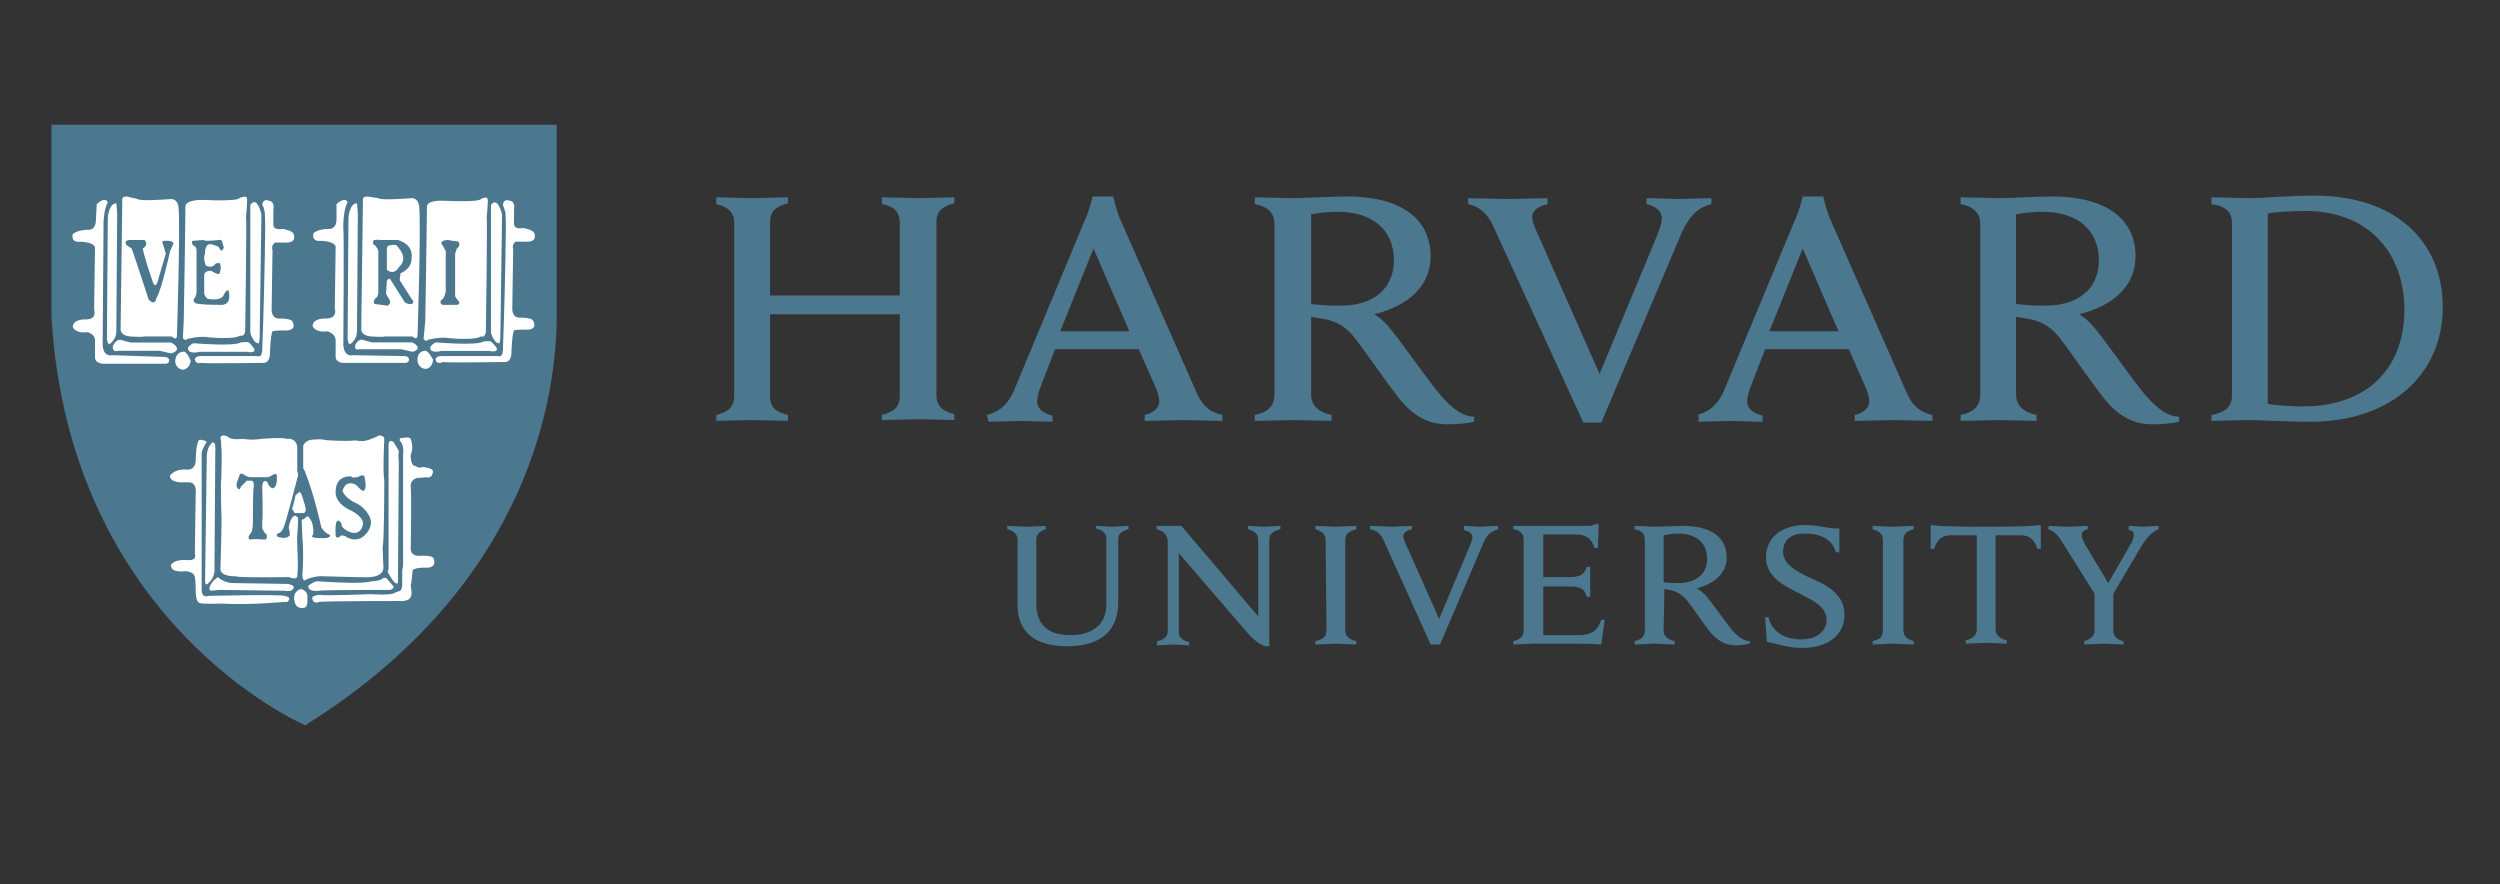 <?xml version="1.0" encoding="UTF-8"?>
<svg xmlns="http://www.w3.org/2000/svg" width="147" height="52" viewBox="0 0 147 52" fill="none">
  <rect x="0" y="0" width="147" height="52" fill="#333333" stroke="none"/>
  <mask id="mask0_2001_1970" style="mask-type:alpha" maskUnits="userSpaceOnUse" x="0" y="0" width="147" height="52">
    <rect x="0.6" width="145.45" height="52" fill="#D9D9D9"></rect>
  </mask>
  <g mask="url(#mask0_2001_1970)">
</g>
  <path d="M59.831 31.725C59.831 31.424 59.63 31.223 59.229 31.123V30.922C59.429 30.922 60.182 30.972 60.383 30.972C60.533 30.972 61.286 30.922 61.487 30.922V31.123C61.136 31.223 60.935 31.424 60.935 31.725V35.489C60.935 36.693 61.587 37.345 62.942 37.345C64.146 37.345 65.05 36.793 65.05 35.539V31.675C65.05 31.374 64.849 31.173 64.448 31.073V30.922C64.598 30.922 65.2 30.972 65.401 30.972C65.602 30.972 66.204 30.922 66.354 30.922V31.123C65.903 31.223 65.752 31.424 65.752 31.725V35.388C65.752 37.044 64.799 37.998 62.741 37.998C60.834 37.998 59.831 37.145 59.831 35.589L59.831 31.725ZM68.06 37.696C68.512 37.596 68.663 37.395 68.663 37.094V31.875C68.663 31.424 68.412 31.223 68.01 31.123V30.922H69.466L73.982 36.241V31.725C73.982 31.424 73.781 31.223 73.38 31.122V30.922C73.53 30.922 74.132 30.972 74.333 30.972C74.534 30.972 75.136 30.922 75.287 30.922V31.122C74.835 31.223 74.634 31.424 74.634 31.725V37.997H74.383C74.233 37.947 73.882 37.796 73.38 37.245L69.315 32.527V37.144C69.315 37.445 69.466 37.646 69.917 37.746V37.947C69.767 37.947 69.164 37.897 68.964 37.897C68.763 37.897 68.161 37.947 68.01 37.947L68.06 37.696ZM103.789 36.291H103.99C104.09 36.693 104.291 37.044 104.642 37.245C104.943 37.495 105.495 37.596 105.897 37.596C106.8 37.596 107.402 37.144 107.402 36.442C107.402 35.689 106.649 35.338 105.796 34.886C105.144 34.535 103.839 34.033 103.839 32.779C103.839 31.624 104.742 30.872 106.147 30.872C107.101 30.872 107.502 31.123 108.155 31.072V32.477H107.954C107.703 31.624 106.95 31.373 106.097 31.373C105.144 31.373 104.843 31.925 104.843 32.427C104.843 33.18 105.595 33.581 106.448 33.983C107.402 34.384 108.456 34.936 108.456 36.141C108.456 37.295 107.552 38.098 105.947 38.098C104.993 38.098 104.391 37.797 103.889 37.746L103.789 36.291ZM123.209 34.986L121.352 32.026C121.051 31.524 120.8 31.223 120.449 31.122V30.922C120.7 30.922 121.402 30.972 121.553 30.972C121.754 30.972 122.456 30.922 122.757 30.922V31.122C122.506 31.173 122.406 31.273 122.406 31.474C122.406 31.624 122.506 31.825 122.607 32.026C122.707 32.176 123.962 34.284 123.962 34.284L125.266 32.026C125.417 31.775 125.467 31.574 125.467 31.424C125.467 31.273 125.367 31.173 125.166 31.173V30.922C125.367 30.922 125.868 30.972 126.019 30.972C126.169 30.972 126.721 30.922 126.922 30.922V31.122C126.42 31.323 126.119 31.775 125.818 32.277L124.162 35.087M124.263 34.736V37.094C124.263 37.345 124.463 37.646 124.865 37.696V37.897C124.664 37.897 123.911 37.847 123.711 37.847C123.51 37.847 122.807 37.897 122.556 37.897V37.696C122.958 37.596 123.159 37.345 123.159 37.094V34.836M88.987 30.922H93.302C93.453 30.922 93.653 30.922 93.804 30.821H94.005L93.954 32.227H93.754C93.603 31.775 93.403 31.424 92.6 31.424H90.743V33.933H92.198C92.399 33.933 92.65 33.933 92.75 33.883C93.051 33.832 93.202 33.632 93.302 33.331H93.503V35.087H93.302C93.202 34.786 93.101 34.585 92.75 34.535C92.65 34.485 92.399 34.485 92.198 34.485H90.743V37.345H92.8C93.704 37.345 93.954 36.994 94.155 36.442H94.356L94.155 37.897C93.503 37.847 93.102 37.847 92.349 37.847H90.191C89.99 37.847 89.238 37.897 88.987 37.897V37.696C89.388 37.596 89.589 37.445 89.589 37.044V31.725C89.589 31.374 89.388 31.173 88.987 31.123L88.987 30.922ZM77.947 31.775C77.947 31.424 77.746 31.223 77.345 31.122V30.922C77.596 30.922 78.298 30.972 78.549 30.972C78.75 30.972 79.502 30.922 79.753 30.922V31.122C79.352 31.223 79.101 31.373 79.101 31.775V37.044C79.101 37.395 79.302 37.596 79.753 37.696V37.897C79.502 37.897 78.8 37.847 78.549 37.847C78.348 37.847 77.596 37.897 77.345 37.897V37.696C77.796 37.596 77.997 37.445 77.997 37.044L77.947 31.775ZM110.715 31.775C110.715 31.424 110.515 31.223 110.113 31.122V30.922C110.364 30.922 111.117 30.972 111.317 30.972C111.518 30.972 112.271 30.922 112.522 30.922V31.122C112.12 31.223 111.92 31.373 111.92 31.775V37.044C111.92 37.395 112.12 37.596 112.522 37.696V37.897C112.271 37.897 111.568 37.847 111.317 37.847C111.117 37.847 110.364 37.897 110.113 37.897V37.696C110.565 37.596 110.715 37.445 110.715 37.044V31.775ZM116.737 30.972C114.378 30.972 113.977 30.922 113.525 30.872V32.277H113.726C113.927 31.624 114.278 31.474 114.73 31.474H116.235V36.993C116.235 37.345 116.034 37.545 115.583 37.646V37.847C115.834 37.847 116.586 37.796 116.787 37.796C116.988 37.796 117.74 37.847 117.991 37.847V37.646C117.59 37.545 117.339 37.345 117.339 36.993V31.474H118.794C119.246 31.474 119.597 31.624 119.798 32.277H119.998V30.872C119.446 30.922 119.095 30.972 116.737 30.972ZM97.819 37.044C97.819 37.395 98.019 37.596 98.471 37.696V37.897C98.22 37.897 97.468 37.847 97.267 37.847C97.066 37.847 96.364 37.897 96.113 37.897V37.696C96.514 37.596 96.715 37.445 96.715 37.044V31.725C96.715 31.373 96.514 31.173 96.113 31.122V30.922C96.364 30.922 97.066 30.972 97.267 30.972C97.618 30.972 98.572 30.922 98.973 30.922C100.629 30.922 101.532 31.624 101.532 32.779C101.532 33.682 100.83 34.334 99.776 34.585C99.776 34.585 100.027 34.736 100.278 34.986C100.579 35.338 101.382 36.442 101.683 36.843C101.984 37.245 102.435 37.696 102.887 37.696V37.847C102.686 37.897 102.335 37.947 102.084 37.947C101.532 37.947 101.081 37.746 100.629 37.245C100.228 36.793 99.625 35.84 99.224 35.338C98.973 35.037 98.672 34.786 98.17 34.685C98.07 34.685 97.969 34.635 97.869 34.635L97.819 37.044ZM97.819 34.233C98.019 34.284 98.371 34.284 98.672 34.284C99.977 34.284 100.378 33.531 100.378 32.879C100.378 31.925 99.776 31.373 98.622 31.373C98.371 31.373 98.07 31.423 97.819 31.474V34.233ZM81.36 31.775C81.209 31.423 80.958 31.172 80.557 31.122V30.922C80.808 30.922 81.661 30.972 81.861 30.972C82.012 30.972 82.765 30.922 83.016 30.922V31.122C82.815 31.172 82.514 31.273 82.514 31.524C82.514 31.674 82.614 31.925 82.815 32.327L84.621 36.391L86.328 32.327C86.478 31.975 86.578 31.724 86.578 31.574C86.578 31.373 86.378 31.223 86.077 31.172V30.922C86.277 30.922 86.829 30.972 87.03 30.972C87.181 30.972 87.833 30.922 88.084 30.922V31.122C87.682 31.223 87.381 31.474 87.181 32.026L84.671 37.897H84.12L81.36 31.775ZM87.783 13.258C87.482 12.606 87.03 12.154 86.327 12.004V11.652C86.779 11.652 88.335 11.702 88.686 11.702C88.987 11.702 90.492 11.652 90.994 11.652V12.004C90.593 12.104 90.091 12.305 90.091 12.756C90.091 13.057 90.292 13.509 90.643 14.262L94.055 21.989L97.267 14.262C97.518 13.659 97.719 13.158 97.719 12.806C97.719 12.405 97.317 12.104 96.815 12.004V11.652C97.267 11.652 98.271 11.702 98.622 11.702C98.923 11.702 100.127 11.652 100.629 11.652V12.004C99.826 12.204 99.324 12.706 98.873 13.71L94.156 24.85H93.102L87.783 13.258ZM42.117 24.398C42.719 24.248 43.171 23.997 43.171 23.294V13.107C43.171 12.455 42.77 12.154 42.117 12.004V11.602C42.418 11.602 43.823 11.652 44.175 11.652C44.576 11.652 46.031 11.602 46.332 11.602V11.953C45.73 12.104 45.279 12.355 45.279 13.057V17.373H52.906V13.107C52.906 12.405 52.505 12.104 51.852 12.004V11.602C52.153 11.602 53.608 11.652 54.01 11.652C54.361 11.652 55.766 11.602 56.117 11.602V11.953C55.515 12.104 55.064 12.355 55.064 13.057V23.244C55.064 23.896 55.465 24.197 56.117 24.348V24.699C55.816 24.699 54.361 24.649 54.01 24.649C53.608 24.649 52.203 24.699 51.852 24.699V24.398C52.454 24.248 52.906 23.997 52.906 23.294V18.477H45.279V23.294C45.279 23.997 45.68 24.248 46.332 24.398V24.749C46.031 24.749 44.526 24.699 44.175 24.699C43.823 24.699 42.468 24.749 42.117 24.749V24.398ZM130.035 24.398C130.838 24.248 131.239 23.947 131.239 23.244V13.107C131.239 12.405 130.787 12.104 130.035 12.004V11.602C130.486 11.602 131.891 11.652 132.293 11.652C132.945 11.652 134.702 11.502 136.107 11.502C140.774 11.502 143.634 14.111 143.634 18.075C143.634 21.939 140.673 24.799 135.856 24.799C134.451 24.799 132.845 24.699 132.193 24.699C131.791 24.699 130.486 24.749 130.035 24.749V24.398ZM133.347 23.746C133.849 23.846 134.702 23.896 135.404 23.896C139.318 23.896 141.376 21.538 141.376 18.226C141.376 14.814 139.218 12.405 135.555 12.405C134.802 12.405 133.849 12.455 133.347 12.556V23.746ZM77.095 23.194C77.095 23.846 77.546 24.248 78.299 24.398V24.749C77.847 24.749 76.442 24.699 75.991 24.699C75.639 24.699 74.234 24.749 73.783 24.749V24.398C74.535 24.248 74.937 23.896 74.937 23.194V13.158C74.937 12.556 74.586 12.154 73.783 12.004V11.602C74.234 11.602 75.589 11.652 75.991 11.652C76.643 11.652 78.45 11.552 79.202 11.552C82.364 11.552 84.12 12.857 84.12 15.065C84.12 16.821 82.815 17.975 80.808 18.477C80.808 18.477 81.26 18.728 81.711 19.28C82.263 19.932 83.819 22.14 84.421 22.893C85.023 23.646 85.826 24.499 86.679 24.499V24.8C86.278 24.9 85.626 24.95 85.124 24.95C84.07 24.95 83.217 24.549 82.364 23.545C81.661 22.692 80.407 20.835 79.704 19.932C79.252 19.33 78.701 18.878 77.697 18.728C77.496 18.678 77.295 18.678 77.095 18.628L77.095 23.194ZM77.095 17.875C77.496 17.925 78.148 17.975 78.751 17.975C81.21 17.975 81.962 16.57 81.962 15.316C81.962 13.559 80.758 12.455 78.65 12.455C78.199 12.455 77.546 12.505 77.095 12.606V17.875ZM118.544 23.194C118.544 23.846 118.996 24.248 119.749 24.398V24.749C119.297 24.749 117.892 24.699 117.491 24.699C117.139 24.699 115.734 24.749 115.283 24.749V24.398C116.035 24.248 116.437 23.896 116.437 23.194V13.158C116.437 12.556 116.085 12.154 115.283 12.004V11.602C115.734 11.602 117.089 11.652 117.491 11.652C118.143 11.652 119.949 11.552 120.652 11.552C123.813 11.552 125.57 12.857 125.57 15.065C125.57 16.821 124.265 17.975 122.258 18.477C122.258 18.477 122.709 18.728 123.161 19.28C123.713 19.932 125.269 22.14 125.871 22.893C126.473 23.646 127.276 24.499 128.129 24.499V24.8C127.728 24.9 127.075 24.95 126.573 24.95C125.52 24.95 124.667 24.549 123.813 23.545C123.111 22.692 121.856 20.835 121.154 19.932C120.702 19.33 120.15 18.878 119.147 18.728C118.946 18.678 118.745 18.678 118.544 18.628L118.544 23.194ZM118.544 17.875C118.946 17.925 119.598 17.975 120.2 17.975C122.659 17.975 123.412 16.57 123.412 15.316C123.412 13.559 122.208 12.455 120.1 12.455C119.648 12.455 118.996 12.505 118.544 12.606V17.875ZM58.026 24.398C58.879 24.198 59.33 23.645 59.631 22.943L63.847 12.806C64.047 12.405 64.248 11.552 64.248 11.552H65.452C65.452 11.552 65.653 12.405 65.854 12.857L70.32 22.993C70.621 23.696 70.972 24.198 71.876 24.398V24.75C71.374 24.75 69.919 24.699 69.567 24.699C69.216 24.699 67.811 24.75 67.309 24.75V24.398C67.962 24.248 68.162 23.896 68.162 23.595C68.162 23.344 68.062 22.993 67.911 22.692L66.958 20.534H62.04L61.187 22.742C61.087 22.993 60.986 23.344 60.986 23.595C60.986 23.947 61.187 24.248 61.889 24.448V24.8C61.438 24.8 60.284 24.75 60.033 24.75L58.126 24.8L58.026 24.398ZM66.406 19.48L64.298 14.613L62.341 19.48H66.406ZM99.775 24.398C100.628 24.198 101.08 23.645 101.381 22.943L105.596 12.806C105.797 12.405 105.998 11.552 105.998 11.552H107.202C107.202 11.552 107.403 12.405 107.604 12.857L112.07 22.993C112.371 23.696 112.722 24.198 113.625 24.398V24.75C113.124 24.75 111.668 24.699 111.317 24.699C110.966 24.699 109.561 24.75 109.059 24.75V24.398C109.711 24.248 109.912 23.896 109.912 23.595C109.912 23.344 109.812 22.993 109.661 22.692L108.708 20.534H103.79L102.937 22.742C102.836 22.993 102.736 23.344 102.736 23.595C102.736 23.947 102.937 24.248 103.639 24.448V24.8C103.188 24.8 102.034 24.75 101.783 24.75L99.876 24.8V24.398H99.775ZM108.105 19.48L105.998 14.613L104.041 19.48H108.105Z" fill="#4B778F"></path>
  <path d="M3.227 7.538H32.582V18.628C32.582 23.696 30.675 34.485 18.029 42.514C18.029 42.514 4.28 36.794 3.226 18.628L3.227 7.538Z" fill="#4B778F"></path>
  <path d="M12.88 25.034C12.806 25.031 12.742 25.068 12.69 25.113C12.59 25.2 12.53 25.32 12.527 25.326C12.415 25.483 12.179 25.522 11.965 25.516C11.751 25.51 11.567 25.461 11.567 25.461L11.555 25.458L11.544 25.462C11.236 25.565 11.099 25.696 11.043 25.808C11.015 25.865 11.008 25.916 11.008 25.952C11.008 25.981 11.011 25.994 11.013 26.002V27.152C11.002 27.215 10.973 27.254 10.932 27.281C10.891 27.309 10.835 27.324 10.78 27.329C10.669 27.341 10.562 27.318 10.562 27.318H10.561C10.175 27.241 9.91 27.331 9.745 27.443C9.583 27.554 9.518 27.682 9.516 27.686C9.351 27.91 9.46 28.223 9.46 28.223V28.225C9.471 28.254 9.483 28.281 9.497 28.306C9.497 28.306 9.499 28.311 9.499 28.311C9.65 28.713 10.202 28.712 10.202 28.712C10.403 28.863 10.754 28.762 10.754 28.762C10.857 28.762 10.917 28.805 10.954 28.859C10.972 28.933 10.963 29.007 10.963 29.007L10.962 29.016L10.964 29.024C10.968 29.037 10.975 29.107 10.978 29.202C10.982 29.298 10.983 29.423 10.984 29.569C10.986 29.86 10.985 30.23 10.982 30.594C10.976 31.322 10.963 32.024 10.963 32.024C10.963 32.27 10.915 32.413 10.915 32.413L10.913 32.419V32.426C10.913 32.438 10.909 32.444 10.896 32.455C10.882 32.466 10.858 32.478 10.826 32.487C10.762 32.504 10.67 32.51 10.578 32.51C10.394 32.51 10.207 32.486 10.207 32.486L10.202 32.485L10.197 32.486C9.674 32.538 9.513 33.007 9.511 33.012V33.013C9.469 33.11 9.473 33.209 9.501 33.298C9.515 33.343 9.536 33.386 9.559 33.425C9.652 33.653 9.901 33.831 9.901 33.831C9.901 33.932 10.855 33.981 10.855 33.981C10.912 33.996 10.952 34.036 10.981 34.085C10.984 34.094 10.987 34.103 10.99 34.112C11.013 34.2 11.013 34.282 11.013 34.282C11.006 34.309 11.003 34.339 11.002 34.382C10.999 34.431 10.998 34.491 11 34.559C11.002 34.694 11.01 34.859 11.019 35.019C11.038 35.34 11.063 35.641 11.063 35.641L11.064 35.642V35.644C11.07 35.676 11.085 35.704 11.104 35.729C11.104 35.729 11.105 35.737 11.105 35.737C11.156 36.039 12.109 35.938 12.109 35.938C12.109 35.938 15.451 35.861 16.354 35.876C16.483 35.878 16.562 35.882 16.575 35.889C16.675 35.889 16.926 35.839 16.926 35.839L17.277 36.089C17.418 36.199 17.564 36.23 17.699 36.222C17.725 36.22 17.752 36.217 17.778 36.212C18.035 36.165 18.231 35.989 18.231 35.989L18.733 35.889C18.833 35.889 22.898 35.839 22.898 35.839C23.249 35.939 23.4 35.788 23.4 35.788L24.052 35.738C24.077 35.738 24.1 35.736 24.122 35.732C24.282 35.703 24.363 35.575 24.406 35.45C24.419 35.426 24.433 35.401 24.442 35.376C24.495 35.23 24.494 35.086 24.494 35.086V34.237C24.502 34.17 24.517 34.117 24.535 34.07C24.626 33.909 24.754 33.881 24.754 33.881L25.356 33.78L25.658 33.63C25.774 33.601 25.835 33.52 25.87 33.423C25.878 33.409 25.888 33.395 25.895 33.38C25.937 33.292 25.949 33.189 25.949 33.091C25.949 32.896 25.897 32.716 25.897 32.716L25.896 32.712L25.895 32.708C25.785 32.488 25.532 32.399 25.313 32.36C25.094 32.321 24.901 32.334 24.901 32.334H24.9C24.659 32.359 24.568 32.289 24.526 32.222C24.484 32.154 24.494 32.081 24.494 32.081V32.078L24.544 28.968C24.564 28.851 24.598 28.759 24.632 28.683C24.671 28.608 24.704 28.562 24.704 28.562C24.855 28.612 25.356 28.461 25.356 28.461C25.644 28.432 25.765 28.256 25.817 28.109C25.821 28.101 25.828 28.092 25.832 28.084C25.898 27.945 25.898 27.817 25.898 27.813C25.925 27.616 25.788 27.454 25.652 27.344C25.515 27.233 25.373 27.169 25.373 27.169L25.365 27.165H24.66C24.641 27.161 24.625 27.151 24.608 27.129C24.591 27.107 24.575 27.073 24.563 27.033C24.539 26.952 24.528 26.843 24.525 26.735C24.519 26.52 24.544 26.309 24.544 26.309L24.544 26.306V25.902C24.544 25.707 24.405 25.57 24.274 25.485C24.143 25.399 24.013 25.361 24.013 25.361L24.007 25.359H23.113C23.092 25.326 23.07 25.293 23.036 25.271C22.992 25.242 22.94 25.221 22.891 25.204C22.793 25.172 22.702 25.159 22.702 25.159C22.538 25.108 22.295 25.108 22.295 25.108H22.282L22.272 25.115C21.959 25.332 21.411 25.422 20.944 25.453C20.476 25.485 20.09 25.46 20.09 25.46L18.516 25.358L18.502 25.371C18.507 25.367 18.497 25.375 18.481 25.38C18.465 25.385 18.441 25.392 18.415 25.398C18.363 25.409 18.296 25.42 18.231 25.429C18.1 25.448 17.975 25.46 17.975 25.46L17.95 25.462L17.941 25.488C17.897 25.617 17.766 25.662 17.766 25.662L17.628 25.709C17.536 25.631 17.393 25.572 17.258 25.531C17.114 25.487 16.995 25.463 16.99 25.462C16.989 25.462 16.988 25.461 16.987 25.46C16.982 25.458 16.977 25.457 16.973 25.456C16.965 25.454 16.957 25.453 16.947 25.452C16.926 25.45 16.9 25.45 16.867 25.449C16.802 25.449 16.714 25.451 16.609 25.454C16.399 25.461 16.124 25.475 15.851 25.491C15.306 25.522 14.767 25.56 14.766 25.56C14.144 25.585 13.724 25.485 13.46 25.381C13.195 25.276 13.091 25.171 13.091 25.171C13.025 25.081 12.952 25.037 12.88 25.034ZM12.877 25.116C12.92 25.118 12.971 25.143 13.029 25.224L13.03 25.226L13.032 25.229C13.032 25.229 13.154 25.349 13.429 25.457C13.705 25.566 14.137 25.668 14.769 25.643H14.772C14.772 25.643 15.311 25.605 15.856 25.573C16.129 25.558 16.403 25.544 16.612 25.537C16.716 25.533 16.805 25.531 16.867 25.532C16.899 25.532 16.923 25.533 16.94 25.535C16.947 25.535 16.951 25.536 16.955 25.537L16.957 25.539L16.968 25.542C16.968 25.542 17.093 25.566 17.235 25.609C17.377 25.653 17.538 25.719 17.601 25.781L17.618 25.799L17.793 25.741C17.793 25.741 17.9 25.678 17.972 25.569C17.916 25.705 17.779 25.752 17.779 25.752L17.629 25.852C17.479 25.702 16.976 25.602 16.976 25.602C16.926 25.551 14.768 25.701 14.768 25.701C13.514 25.752 13.062 25.301 13.062 25.301C12.811 24.949 12.56 25.451 12.56 25.451C12.309 25.802 11.556 25.602 11.556 25.602C11.279 25.694 11.154 25.808 11.097 25.903C11.101 25.886 11.107 25.867 11.117 25.846C11.161 25.759 11.278 25.641 11.565 25.544C11.581 25.548 11.749 25.593 11.964 25.599C12.189 25.605 12.455 25.569 12.594 25.374L12.596 25.372L12.598 25.369C12.598 25.369 12.659 25.248 12.744 25.174C12.787 25.137 12.833 25.115 12.877 25.116ZM22.307 25.192C22.325 25.192 22.552 25.195 22.684 25.239L22.688 25.24L22.691 25.241C22.691 25.241 22.777 25.253 22.867 25.283C22.912 25.298 22.958 25.317 22.993 25.34C22.999 25.343 23.002 25.348 23.007 25.352C22.886 25.277 22.697 25.25 22.697 25.25C22.547 25.199 22.295 25.2 22.295 25.2C21.643 25.651 20.087 25.552 20.087 25.552L18.532 25.451C18.482 25.5 17.997 25.549 17.986 25.55C17.988 25.547 17.991 25.544 17.993 25.541C18 25.54 18.115 25.529 18.244 25.51C18.31 25.501 18.378 25.49 18.434 25.478C18.462 25.472 18.486 25.465 18.507 25.458C18.519 25.454 18.528 25.448 18.538 25.443L20.085 25.542C20.085 25.542 20.477 25.567 20.951 25.536C21.419 25.505 21.966 25.421 22.307 25.192ZM23.093 25.442H23.995C23.998 25.443 24.069 25.47 24.153 25.513C24.068 25.471 24.002 25.451 24.002 25.451H23.098C23.097 25.448 23.094 25.445 23.093 25.442ZM24.169 25.522C24.191 25.534 24.209 25.54 24.231 25.555C24.237 25.558 24.242 25.564 24.249 25.568C24.222 25.551 24.195 25.535 24.169 25.522ZM24.527 27.15C24.533 27.16 24.537 27.17 24.544 27.178C24.569 27.212 24.604 27.238 24.646 27.247L24.65 27.248H25.346C25.352 27.25 25.477 27.308 25.601 27.409C25.688 27.479 25.765 27.567 25.799 27.665C25.709 27.52 25.544 27.41 25.442 27.352C25.391 27.323 25.356 27.308 25.356 27.308H24.654C24.593 27.296 24.553 27.234 24.527 27.15ZM11.03 27.303C10.904 27.542 10.553 27.458 10.553 27.458C9.8 27.307 9.549 27.81 9.549 27.81C9.542 27.819 9.539 27.829 9.533 27.838C9.544 27.801 9.559 27.765 9.584 27.733L9.588 27.727C9.588 27.727 9.645 27.612 9.793 27.511C9.942 27.41 10.179 27.325 10.545 27.398C10.545 27.398 10.663 27.424 10.79 27.411C10.854 27.404 10.922 27.388 10.979 27.35C10.998 27.337 11.015 27.321 11.03 27.303ZM24.462 32.271C24.523 32.363 24.655 32.442 24.908 32.417C24.908 32.417 25.093 32.405 25.3 32.441C25.508 32.478 25.73 32.563 25.821 32.744C25.821 32.745 25.827 32.77 25.829 32.779C25.593 32.431 24.905 32.476 24.905 32.476C24.577 32.509 24.487 32.371 24.462 32.271ZM10.96 32.507C10.959 32.51 10.955 32.526 10.955 32.526C10.955 32.551 10.943 32.572 10.922 32.589C10.902 32.605 10.872 32.617 10.837 32.627C10.626 32.683 10.202 32.627 10.202 32.627C9.839 32.663 9.661 32.908 9.589 33.041C9.589 33.041 9.729 32.617 10.206 32.568C10.214 32.569 10.392 32.592 10.579 32.592C10.675 32.592 10.771 32.587 10.848 32.566C10.886 32.556 10.921 32.542 10.949 32.52C10.953 32.516 10.956 32.511 10.96 32.507ZM14.456 11.105L14.441 11.118C13.658 11.754 12.52 11.461 12.52 11.461L12.515 11.46H12.51C11.405 11.46 11.049 11.51 11.049 11.51L11.033 11.513L11.023 11.524C10.909 11.662 10.769 11.66 10.646 11.624C10.526 11.59 10.435 11.523 10.43 11.52C10.408 11.487 10.372 11.468 10.332 11.454C10.288 11.438 10.237 11.429 10.188 11.423C10.091 11.41 10.001 11.409 10.001 11.409H9.999L9.998 11.41C8.897 11.485 8.21 11.422 7.801 11.341C7.596 11.301 7.461 11.256 7.377 11.222C7.294 11.188 7.265 11.166 7.265 11.166L7.27 11.171C7.254 11.155 7.238 11.149 7.22 11.143C7.201 11.138 7.179 11.133 7.156 11.13C7.109 11.122 7.053 11.118 6.999 11.115C6.891 11.108 6.789 11.108 6.789 11.108H6.764L6.752 11.131C6.709 11.218 6.573 11.401 6.563 11.415C6.557 11.417 6.543 11.421 6.519 11.424C6.491 11.427 6.454 11.429 6.412 11.431C6.329 11.433 6.226 11.431 6.126 11.429C5.926 11.422 5.739 11.41 5.739 11.41L5.737 11.409H5.736C5.527 11.409 5.401 11.477 5.33 11.547C5.26 11.618 5.244 11.693 5.244 11.693L5.243 11.696L5.193 12.656V12.659C5.218 12.957 5.188 13.077 5.167 13.11C5.157 13.126 5.157 13.122 5.157 13.122L5.122 13.1L5.099 13.134C5.086 13.154 5.036 13.18 4.964 13.196C4.893 13.211 4.805 13.219 4.718 13.222C4.546 13.229 4.384 13.216 4.384 13.216L4.38 13.216L4.376 13.216C4.24 13.23 4.138 13.297 4.067 13.386C3.995 13.475 3.953 13.586 3.927 13.693C3.875 13.907 3.888 14.113 3.888 14.113V14.118C3.916 14.254 3.993 14.35 4.09 14.411C4.187 14.473 4.303 14.502 4.414 14.515C4.629 14.54 4.817 14.504 4.828 14.502H4.829C5.096 14.527 5.193 14.61 5.229 14.676C5.265 14.742 5.245 14.8 5.245 14.8L5.243 14.806V14.813C5.243 14.917 5.256 15.742 5.268 16.545C5.281 17.345 5.293 18.114 5.293 18.12C5.281 18.227 5.252 18.295 5.218 18.337C5.185 18.378 5.146 18.396 5.107 18.404C5.028 18.42 4.949 18.389 4.949 18.389L4.941 18.384H4.933C4.372 18.384 4.114 18.58 4.006 18.782C3.899 18.983 3.939 19.182 3.939 19.184C3.967 19.549 4.196 19.716 4.413 19.782C4.63 19.848 4.837 19.821 4.837 19.821L4.832 19.822C5.101 19.822 5.211 19.893 5.258 19.956C5.304 20.018 5.294 20.075 5.294 20.075L5.292 20.088L5.298 20.101C5.296 20.097 5.304 20.126 5.306 20.164C5.308 20.202 5.309 20.253 5.308 20.311C5.305 20.428 5.297 20.575 5.288 20.719C5.269 21.007 5.244 21.283 5.244 21.283V21.288L5.245 21.294C5.297 21.582 5.464 21.7 5.614 21.735C5.753 21.766 5.868 21.733 5.886 21.729H5.888L9.893 21.83C10.465 22.246 10.835 22.258 11.056 22.144C11.268 22.035 11.323 21.84 11.33 21.818L11.4 21.829C11.444 21.836 11.532 21.84 11.66 21.843C11.789 21.847 11.955 21.849 12.147 21.85C12.53 21.853 13.012 21.851 13.489 21.848C13.966 21.845 14.437 21.84 14.795 21.837C15.151 21.832 15.394 21.83 15.418 21.83H15.421C15.586 21.866 15.714 21.858 15.813 21.82C15.914 21.781 15.982 21.712 16.027 21.64C16.115 21.498 16.115 21.34 16.115 21.339V21.337L16.165 20.141C16.185 20.062 16.271 20.005 16.359 19.969C16.445 19.935 16.522 19.924 16.528 19.923C17.085 19.997 17.358 19.8 17.477 19.581C17.597 19.362 17.571 19.128 17.57 19.126V19.125C17.544 18.759 17.328 18.579 17.123 18.5C16.919 18.421 16.724 18.436 16.724 18.436L16.727 18.435C16.46 18.435 16.338 18.342 16.277 18.252C16.215 18.163 16.215 18.077 16.215 18.076V18.075C16.229 17.988 16.237 17.771 16.244 17.478C16.251 17.181 16.256 16.814 16.259 16.457C16.265 15.742 16.266 15.064 16.266 15.064C16.266 15.003 16.301 14.903 16.337 14.824C16.369 14.755 16.394 14.714 16.401 14.701C16.71 14.733 16.946 14.714 17.112 14.655C17.284 14.594 17.391 14.493 17.452 14.388C17.573 14.18 17.519 13.961 17.517 13.956C17.54 13.767 17.512 13.625 17.446 13.525C17.378 13.424 17.278 13.367 17.177 13.337C16.983 13.279 16.789 13.314 16.777 13.317C16.433 13.317 16.315 13.221 16.274 13.138C16.232 13.055 16.263 12.97 16.263 12.97L16.264 12.966L16.265 12.962C16.341 12.481 16.316 12.15 16.271 11.937C16.226 11.725 16.157 11.627 16.157 11.627L16.153 11.621L16.146 11.617C16.095 11.582 16.021 11.569 15.932 11.56C15.842 11.55 15.739 11.547 15.641 11.547C15.444 11.547 15.268 11.56 15.268 11.56L15.255 11.561L15.247 11.568C15.211 11.594 15.172 11.591 15.118 11.565C15.065 11.538 15.004 11.486 14.95 11.428C14.84 11.313 14.754 11.177 14.754 11.177L14.744 11.163L14.456 11.105ZM28.657 11.105L28.642 11.118C27.859 11.754 26.721 11.461 26.721 11.461L26.717 11.46H26.711C25.656 11.46 25.3 11.51 25.3 11.51L25.285 11.513L25.275 11.524C25.161 11.662 25.021 11.66 24.898 11.624C24.779 11.591 24.69 11.526 24.683 11.521C24.66 11.487 24.624 11.468 24.584 11.454C24.539 11.438 24.488 11.429 24.44 11.423C24.342 11.41 24.253 11.409 24.253 11.409H24.251L24.25 11.41C23.148 11.485 22.462 11.422 22.052 11.341C21.848 11.301 21.712 11.256 21.629 11.222C21.546 11.188 21.516 11.166 21.516 11.166L21.521 11.171C21.505 11.155 21.489 11.149 21.47 11.143C21.451 11.138 21.431 11.133 21.407 11.13C21.36 11.122 21.304 11.118 21.25 11.115C21.142 11.109 21.041 11.108 21.041 11.108H21.015L21.004 11.131C20.96 11.218 20.823 11.403 20.814 11.416C20.807 11.418 20.793 11.421 20.769 11.424C20.741 11.427 20.705 11.429 20.664 11.431C20.58 11.433 20.477 11.431 20.377 11.429C20.178 11.422 19.989 11.41 19.989 11.41L19.988 11.409H19.987C19.754 11.409 19.617 11.475 19.539 11.545C19.462 11.616 19.444 11.693 19.444 11.693V12.709C19.469 12.981 19.438 13.089 19.42 13.114C19.411 13.127 19.412 13.122 19.41 13.122C19.408 13.122 19.407 13.122 19.407 13.122L19.374 13.1L19.35 13.134C19.337 13.154 19.287 13.18 19.216 13.196C19.145 13.211 19.055 13.219 18.969 13.222C18.796 13.228 18.635 13.216 18.635 13.216L18.632 13.215L18.628 13.216C18.48 13.23 18.369 13.295 18.29 13.384C18.211 13.473 18.163 13.584 18.134 13.692C18.075 13.907 18.089 14.113 18.089 14.113V14.115L18.09 14.118C18.117 14.254 18.195 14.35 18.292 14.411C18.389 14.472 18.504 14.502 18.614 14.515C18.829 14.54 19.019 14.504 19.03 14.502H19.031C19.298 14.527 19.394 14.609 19.43 14.676C19.465 14.742 19.446 14.8 19.446 14.8L19.445 14.801V14.803C19.436 14.841 19.433 14.906 19.43 15.011C19.426 15.116 19.424 15.255 19.423 15.415C19.42 15.735 19.422 16.143 19.425 16.545C19.431 17.345 19.444 18.114 19.444 18.12C19.432 18.227 19.403 18.295 19.369 18.336C19.335 18.378 19.297 18.396 19.257 18.404C19.178 18.42 19.1 18.388 19.1 18.388L19.092 18.384H19.084C18.522 18.384 18.264 18.58 18.156 18.782C18.049 18.983 18.089 19.182 18.09 19.184C18.117 19.548 18.347 19.716 18.563 19.782C18.78 19.848 18.988 19.821 18.988 19.821L18.984 19.822C19.226 19.822 19.336 19.892 19.39 19.957C19.444 20.022 19.444 20.082 19.444 20.082V20.092L19.448 20.1C19.447 20.097 19.454 20.126 19.456 20.164C19.458 20.202 19.458 20.253 19.457 20.311C19.455 20.428 19.447 20.575 19.437 20.719C19.419 21.007 19.394 21.282 19.394 21.282L19.393 21.287L19.394 21.293C19.447 21.582 19.615 21.7 19.765 21.734C19.904 21.766 20.018 21.735 20.036 21.729H20.038L24.044 21.83C24.616 22.247 24.984 22.259 25.205 22.145C25.419 22.035 25.487 21.827 25.493 21.807L25.494 21.806C25.512 21.771 25.551 21.755 25.57 21.755C25.579 21.755 25.579 21.757 25.577 21.754C25.575 21.751 25.579 21.753 25.57 21.77L25.545 21.82L25.6 21.829C25.645 21.837 25.733 21.841 25.861 21.844C25.989 21.848 26.155 21.85 26.347 21.851C26.73 21.853 27.213 21.852 27.69 21.849C28.166 21.846 28.637 21.841 28.994 21.837C29.352 21.833 29.6 21.83 29.622 21.83C29.798 21.867 29.933 21.858 30.034 21.82C30.137 21.781 30.205 21.712 30.247 21.639C30.33 21.494 30.314 21.332 30.314 21.332L30.315 21.338L30.365 20.141C30.386 20.062 30.47 20.005 30.558 19.969C30.645 19.935 30.723 19.925 30.728 19.924C31.285 19.998 31.558 19.8 31.678 19.581C31.797 19.362 31.77 19.128 31.77 19.126V19.124C31.743 18.759 31.528 18.579 31.324 18.5C31.12 18.421 30.923 18.435 30.923 18.435L30.927 18.434C30.635 18.434 30.515 18.341 30.46 18.253C30.405 18.165 30.416 18.08 30.416 18.08V18.075C30.416 17.778 30.466 15.065 30.466 15.065V15.064C30.466 15.002 30.501 14.903 30.538 14.824C30.57 14.754 30.595 14.714 30.602 14.701C30.912 14.732 31.148 14.714 31.313 14.655C31.486 14.593 31.592 14.493 31.653 14.387C31.774 14.18 31.72 13.96 31.719 13.955C31.742 13.767 31.712 13.624 31.646 13.525C31.579 13.424 31.478 13.367 31.378 13.337C31.182 13.278 30.988 13.314 30.977 13.316C30.634 13.316 30.517 13.221 30.475 13.138C30.433 13.055 30.464 12.97 30.464 12.97L30.466 12.962C30.542 12.481 30.517 12.149 30.472 11.937C30.427 11.725 30.358 11.627 30.358 11.627L30.354 11.621L30.348 11.616C30.296 11.582 30.223 11.569 30.133 11.56C30.044 11.55 29.94 11.547 29.842 11.547C29.646 11.547 29.468 11.56 29.468 11.56L29.457 11.561L29.447 11.567C29.411 11.594 29.373 11.591 29.32 11.564C29.266 11.538 29.205 11.486 29.15 11.428C29.041 11.313 28.955 11.177 28.955 11.177L28.945 11.163L28.657 11.105Z" fill="#4B778F"></path>
  <path d="M17.98 42.663L17.88 42.613C17.779 42.563 4.08 36.641 3.026 18.626V7.336H32.733V18.576C32.733 22.992 31.328 34.232 18.08 42.563L17.98 42.663ZM3.377 7.686V18.575C4.381 35.636 16.826 41.759 17.98 42.261C30.977 33.981 32.382 22.941 32.382 18.575V7.686H3.377Z" fill="#4B778F"></path>
  <path d="M7.442 11.553C7.442 11.553 7.141 11.553 7.191 11.754L7.091 19.381C7.091 19.381 7.091 19.733 7.643 19.783C7.643 19.783 8.345 19.833 8.495 19.783H10.102C10.102 19.783 10.403 20.083 10.403 19.732C10.403 19.732 10.603 13.56 10.503 12.256C10.503 12.256 10.502 11.703 10.051 11.703C10.051 11.703 8.245 11.853 8.095 11.703L7.442 11.553ZM14.407 11.565C14.341 11.559 14.235 11.578 14.065 11.653C14.065 11.653 14.116 11.854 11.858 11.754C11.808 11.754 10.955 11.753 10.905 12.105C10.905 12.105 10.855 15.718 10.855 15.818L10.804 18.829L10.754 19.883C10.754 19.883 10.904 20.083 11.005 19.933C11.005 19.933 11.757 19.732 12.259 19.832C12.259 19.832 13.765 19.983 14.116 19.732C14.116 19.732 14.367 19.832 14.417 19.481C14.417 19.481 14.517 12.807 14.467 12.706C14.467 12.706 14.567 11.753 14.517 11.653C14.517 11.653 14.518 11.574 14.407 11.565ZM6.134 11.752C6.036 11.755 5.893 11.816 5.686 12.005L5.636 13.008C5.636 13.008 5.636 13.56 5.134 13.51C5.134 13.51 4.581 13.51 4.28 13.761C4.28 13.761 4.13 14.262 4.682 14.212C4.682 14.212 5.535 14.212 5.586 14.564L5.535 18.176C5.535 18.176 5.736 18.779 5.084 18.779C5.084 18.779 4.28 18.728 4.28 19.23C4.28 19.23 4.431 19.632 5.134 19.532C5.134 19.532 5.636 19.632 5.586 20.083V20.986C5.586 20.986 5.535 21.338 6.036 21.388H9.75C9.75 21.388 9.951 21.388 9.951 21.187C9.951 21.187 9.951 20.986 9.65 20.986L6.589 20.886C6.589 20.886 6.086 21.037 6.036 20.284C6.036 20.284 6.085 13.841 6.086 13.557C6.086 13.557 6.087 13.56 6.087 13.56C6.087 13.56 6.086 13.536 6.086 13.534C6.086 13.531 6.087 13.46 6.087 13.459C6.086 13.457 6.086 13.457 6.085 13.455C6.08 13.209 6.079 12.336 6.338 11.904C6.338 11.904 6.299 11.747 6.134 11.752ZM15.636 11.77C15.421 11.789 15.421 12.055 15.421 12.055C15.521 12.155 15.571 12.506 15.571 12.506C15.621 13.309 15.571 14.212 15.571 15.065C15.521 17.926 15.421 20.535 15.421 20.535C15.421 21.087 15.12 20.936 15.12 20.936H11.807C11.456 20.936 11.456 21.137 11.456 21.137C11.507 21.438 11.807 21.338 11.807 21.338C12.108 21.388 15.421 21.338 15.421 21.338C15.923 21.388 15.873 20.735 15.873 20.735C15.923 19.581 16.023 19.481 16.023 19.481C16.123 19.43 16.675 19.431 16.675 19.431C17.579 19.481 17.177 18.879 17.177 18.879C17.077 18.728 16.474 18.728 16.474 18.728C15.922 18.778 15.973 18.176 15.973 18.176L16.023 14.714C15.922 14.412 16.174 14.263 16.174 14.263H16.725C17.478 14.313 17.277 13.811 17.277 13.811C17.277 13.56 16.625 13.459 16.625 13.459C16.023 13.559 16.073 13.208 16.073 13.208V12.355C16.173 11.803 15.822 11.804 15.822 11.804C15.746 11.775 15.686 11.766 15.636 11.77ZM14.928 11.882C14.864 11.891 14.793 11.942 14.718 12.055V19.582C14.718 19.582 14.919 20.233 15.22 20.183C15.22 20.183 15.27 20.033 15.27 19.782L15.371 12.606C15.371 12.606 15.205 11.845 14.928 11.882ZM6.84 11.954C6.388 11.954 6.338 12.807 6.338 12.807L6.287 19.933C6.338 20.284 6.438 20.233 6.438 20.233C6.89 19.932 6.84 19.431 6.84 19.431C6.84 19.431 6.89 12.657 6.89 12.556C6.89 12.456 6.84 11.954 6.84 11.954ZM7.049 19.98C7.027 19.98 7.003 19.984 6.978 19.991C6.878 20.02 6.754 20.106 6.65 20.315L6.648 20.319L6.647 20.323C6.647 20.323 6.617 20.416 6.64 20.508C6.652 20.554 6.681 20.602 6.734 20.628C6.786 20.652 6.854 20.653 6.943 20.628H9.393L10.051 20.78L10.06 20.779C10.06 20.779 10.107 20.768 10.165 20.746C10.222 20.725 10.293 20.693 10.345 20.641C10.371 20.615 10.393 20.583 10.402 20.545C10.411 20.507 10.406 20.463 10.386 20.421C10.346 20.335 10.252 20.249 10.072 20.146L10.063 20.14H7.698C7.694 20.14 7.587 20.116 7.464 20.086C7.34 20.054 7.197 20.013 7.16 19.994L7.158 19.994H7.157C7.157 19.994 7.113 19.976 7.049 19.98ZM14.504 20.112C14.363 20.105 14.166 20.133 14.166 20.133C13.765 20.384 11.406 20.183 11.406 20.183C11.256 20.183 11.054 20.434 11.054 20.434C11.004 20.886 11.757 20.685 11.707 20.685H14.517C14.969 20.786 14.969 20.585 14.969 20.585C14.969 20.435 14.618 20.133 14.618 20.133C14.593 20.121 14.552 20.114 14.504 20.112ZM10.792 20.674C10.779 20.675 10.766 20.679 10.754 20.685C10.754 20.685 10.302 20.686 10.302 21.288C10.302 21.288 10.352 21.739 10.804 21.739C10.804 21.739 11.206 21.639 11.206 21.187C11.206 21.187 10.985 20.658 10.792 20.674ZM21.592 11.553C21.592 11.553 21.291 11.553 21.341 11.754L21.241 19.381C21.241 19.381 21.241 19.733 21.793 19.783C21.793 19.783 22.496 19.833 22.647 19.783H24.252C24.252 19.783 24.553 20.083 24.553 19.682C24.553 19.682 24.755 13.509 24.654 12.205C24.654 12.205 24.654 11.653 24.202 11.653C24.202 11.653 22.396 11.803 22.245 11.653L21.592 11.553ZM28.538 11.614C28.479 11.617 28.392 11.64 28.267 11.703C28.267 11.703 28.317 11.904 26.059 11.804C26.009 11.804 25.105 11.753 25.105 12.155C25.105 12.155 25.055 15.768 25.055 15.868L25.005 18.879L24.905 19.933C24.905 19.933 25.056 20.133 25.156 19.983C25.156 19.983 25.909 19.782 26.411 19.883C26.411 19.883 27.916 20.033 28.267 19.782C28.267 19.782 28.518 19.883 28.568 19.532C28.568 19.532 28.668 12.858 28.618 12.757C28.618 12.757 28.719 11.803 28.669 11.703C28.669 11.703 28.669 11.609 28.538 11.614ZM20.235 11.752C20.137 11.755 19.993 11.816 19.786 12.005V12.957C19.786 12.957 19.786 13.509 19.284 13.459C19.284 13.459 18.733 13.459 18.432 13.71C18.432 13.71 18.281 14.212 18.833 14.162C18.833 14.162 19.686 14.162 19.736 14.514L19.686 18.126C19.686 18.126 19.887 18.728 19.184 18.728C19.184 18.728 18.382 18.678 18.382 19.18C18.382 19.18 18.532 19.581 19.234 19.481C19.234 19.481 19.736 19.582 19.736 20.034V20.936C19.736 20.936 19.686 21.288 20.138 21.338H23.851C23.851 21.338 24.051 21.338 24.051 21.137C24.051 21.137 24.052 20.936 23.75 20.936L20.74 20.886C20.74 20.886 20.238 21.037 20.188 20.284C20.188 20.284 20.238 13.559 20.188 13.459V13.56C20.188 13.56 20.138 12.405 20.439 11.904C20.439 11.904 20.399 11.747 20.235 11.752ZM29.787 11.77C29.572 11.789 29.572 12.055 29.572 12.055C29.622 12.155 29.722 12.506 29.722 12.506C29.773 13.309 29.722 14.212 29.722 15.065C29.672 17.926 29.572 20.535 29.572 20.535C29.572 21.087 29.271 20.936 29.271 20.936H25.959C25.608 20.936 25.607 21.137 25.607 21.137C25.657 21.438 26.009 21.338 26.009 21.288C26.31 21.338 29.621 21.288 29.621 21.288C30.123 21.338 30.073 20.685 30.073 20.685C30.123 19.531 30.224 19.431 30.224 19.431C30.325 19.38 30.876 19.381 30.876 19.381C31.729 19.431 31.328 18.829 31.328 18.829C31.227 18.678 30.625 18.678 30.625 18.678C30.073 18.728 30.123 18.126 30.123 18.126L30.174 14.664C30.074 14.363 30.324 14.212 30.324 14.212H30.876C31.629 14.262 31.429 13.761 31.429 13.761C31.429 13.51 30.776 13.409 30.776 13.409C30.174 13.509 30.224 13.158 30.224 13.158V12.355C30.325 11.803 29.973 11.804 29.973 11.804C29.898 11.775 29.837 11.766 29.787 11.77ZM29.078 11.901C29.014 11.906 28.944 11.951 28.869 12.055V19.582C28.869 19.582 29.07 20.233 29.371 20.183C29.371 20.183 29.422 20.033 29.422 19.782L29.521 12.606C29.521 12.606 29.356 11.878 29.078 11.901ZM20.991 11.954C20.539 11.954 20.489 12.807 20.489 12.807L20.439 19.933C20.489 20.284 20.589 20.233 20.589 20.233C21.041 19.932 20.991 19.431 20.991 19.431C20.991 19.431 21.041 12.657 21.041 12.556C21.041 12.456 20.991 11.954 20.991 11.954ZM21.278 19.972C21.19 19.969 21.029 20.008 20.891 20.284C20.891 20.284 20.79 20.636 21.142 20.535H23.6L24.253 20.685C24.253 20.685 24.955 20.535 24.253 20.134H21.895C21.895 20.134 21.442 20.033 21.342 19.983C21.342 19.983 21.318 19.973 21.278 19.972ZM28.683 20.061C28.555 20.064 28.418 20.084 28.418 20.084C28.016 20.334 25.658 20.134 25.658 20.134C25.507 20.134 25.306 20.384 25.306 20.384C25.206 20.836 25.959 20.635 25.959 20.635H28.769C29.22 20.736 29.221 20.535 29.221 20.535C29.221 20.385 28.869 20.084 28.869 20.084C28.831 20.065 28.759 20.059 28.683 20.061ZM24.994 20.625C24.98 20.625 24.968 20.629 24.955 20.635C24.955 20.635 24.503 20.635 24.553 21.237C24.553 21.237 24.604 21.689 25.055 21.689C25.055 21.689 25.457 21.639 25.457 21.137C25.457 21.137 25.192 20.608 24.994 20.625ZM17.529 30.37C17.529 30.37 17.529 30.922 17.478 31.474C17.428 31.776 17.579 33.181 17.478 33.883C17.478 33.883 17.478 34.134 16.977 33.933C16.977 33.933 13.915 33.983 13.865 33.883C13.865 33.883 13.012 33.933 12.962 33.482C12.962 33.482 13.062 30.22 13.012 30.119C13.012 30.119 12.962 28.363 13.012 28.162C13.012 28.162 13.062 26.506 13.012 26.306C13.012 26.306 13.012 25.904 12.962 25.754C12.962 25.754 12.962 25.503 13.364 25.653C13.364 25.653 13.514 25.904 14.267 25.804C14.267 25.804 14.819 25.904 15.371 25.804C15.371 25.804 16.575 25.704 16.876 25.804C16.876 25.804 17.378 25.704 17.478 26.256V27.711L17.629 28.213L17.779 28.112L17.829 27.761V26.205C17.829 26.205 17.93 25.904 18.331 25.854C18.331 25.854 18.933 25.804 19.034 25.854C19.134 25.904 20.439 25.954 20.79 25.904C21.142 25.854 21.192 26.155 22.296 25.603C22.296 25.603 22.597 25.603 22.597 25.804C22.597 25.804 22.496 27.811 22.597 28.213C22.597 28.213 22.597 31.926 22.496 32.177L22.547 33.381C22.547 33.381 22.597 33.883 21.744 33.933C21.744 33.933 22.245 33.983 18.984 33.883C18.984 33.883 18.482 33.833 17.88 34.134C17.88 34.134 17.779 34.084 17.779 33.783C17.779 33.783 17.88 32.679 17.779 31.575L17.729 30.37L17.529 30.37ZM22.797 33.632C22.797 33.632 23.099 34.184 23.199 34.234C23.199 34.234 23.45 34.535 23.4 33.983L23.45 27.109C23.45 27.109 23.4 26.858 23.45 26.507L23.149 26.005C23.149 26.005 22.848 25.754 22.848 26.155V33.432L22.797 33.632ZM12.812 33.933C12.812 33.933 13.163 34.285 13.715 34.285L16.926 34.335C16.926 34.335 17.278 34.385 17.278 34.536C17.278 34.536 17.227 34.837 16.776 34.736L12.862 34.686L12.41 34.736C12.41 34.736 12.109 34.686 12.56 34.134L12.812 33.933ZM12.109 26.055C12.109 26.055 11.808 26.557 11.858 26.707V34.636C11.858 34.636 11.808 35.188 12.259 35.037C12.259 35.037 16.425 34.937 16.726 35.037C16.726 35.037 17.127 35.087 16.977 35.288C16.977 35.288 16.977 35.439 16.726 35.389C16.726 35.389 14.769 35.589 12.962 35.489C12.962 35.489 11.758 35.539 11.707 35.439C11.707 35.439 11.507 35.389 11.507 34.736C11.507 34.736 11.507 34.084 11.457 33.984C11.457 33.984 11.507 33.632 10.905 33.582C10.905 33.582 10.052 33.733 10.052 33.231C10.052 33.231 10.152 32.88 11.005 32.93C11.005 32.93 11.607 33.03 11.457 32.528L11.507 29.016C11.507 29.016 11.607 28.413 11.155 28.363H10.654C10.654 28.363 9.951 28.363 10.001 27.962C10.001 27.962 10.252 27.56 10.955 27.61C10.955 27.61 11.457 27.711 11.507 27.109C11.507 27.109 11.507 25.904 11.758 25.854C11.707 25.854 12.31 25.904 12.109 26.055ZM12.51 26.005C12.51 26.005 12.661 26.005 12.661 26.306L12.611 33.482C12.611 33.482 12.661 33.933 12.259 34.285C12.259 34.285 12.059 34.535 12.059 34.134L12.159 26.808C12.159 26.808 12.159 26.256 12.51 26.005ZM18.131 34.435C18.131 34.435 18.532 34.134 18.733 34.184C18.733 34.184 20.89 34.335 21.543 34.234C22.195 34.134 21.794 34.184 21.794 34.184C21.794 34.184 22.346 34.184 22.547 33.983C22.547 33.983 22.697 33.933 22.797 34.084L23.149 34.485C23.149 34.485 23.149 34.736 22.747 34.686C22.747 34.686 18.883 34.686 18.733 34.736C18.783 34.736 18.08 34.837 18.131 34.435ZM18.381 35.087C18.381 35.087 18.683 34.937 18.883 34.987C19.084 35.037 21.844 34.937 21.844 34.937C21.844 34.937 23.048 35.037 23.249 34.837L23.55 34.736C23.55 34.736 23.651 34.586 23.651 34.385V33.532L23.701 33.281V26.707C23.701 26.707 23.801 26.206 23.5 25.904C23.5 25.904 23.5 25.704 23.6 25.754C23.701 25.804 23.651 25.754 23.651 25.754C23.651 25.754 24.052 25.654 24.152 25.804C24.152 25.804 24.353 26.356 24.152 26.707C24.152 26.707 24.102 27.41 24.453 27.41C24.453 27.41 24.604 27.56 24.855 27.46C24.855 27.46 25.457 27.51 25.457 27.711C25.457 27.711 25.457 28.163 25.056 28.062L24.504 28.112C24.504 28.112 24.102 28.213 24.152 28.614C24.203 29.066 24.152 32.328 24.152 32.328C24.152 32.328 24.152 32.729 24.754 32.679C24.754 32.679 25.507 32.629 25.507 32.88C25.507 32.88 25.708 33.331 25.156 33.381C25.156 33.381 24.152 33.331 24.253 33.632C24.253 33.632 24.202 34.285 24.152 34.435C24.152 34.435 24.253 34.987 24.152 35.088C24.152 35.088 24.102 35.389 23.45 35.339C23.45 35.339 19.385 35.339 18.733 35.389C18.683 35.489 18.281 35.439 18.381 35.087ZM17.679 34.636C17.679 34.636 18.08 34.686 18.08 35.088C18.08 35.489 18.08 35.69 17.88 35.74C17.629 35.79 17.378 35.69 17.328 35.389C17.227 35.087 17.328 34.736 17.679 34.636Z" fill="white"></path>
  <path d="M10.202 14.312L10.001 14.763C10.001 14.763 9.499 17.072 9.198 17.523C9.198 17.523 9.148 18.025 8.747 17.624C8.747 17.624 7.793 14.713 7.743 14.613L7.442 14.412C7.442 14.412 7.241 14.161 7.592 14.111H8.496C8.496 14.111 8.797 14.362 8.395 14.613C8.395 14.613 8.445 15.014 8.947 16.469C8.947 16.469 9.098 17.021 9.248 16.62L9.75 14.914L9.6 14.412C9.6 14.412 9.449 14.161 9.65 14.161C9.65 14.161 10.152 14.111 10.202 14.312ZM11.557 14.713V17.222L11.507 17.423C11.507 17.423 11.256 17.724 11.456 17.774C11.456 17.774 11.256 17.925 12.962 17.925C12.962 17.925 13.614 18.025 13.463 17.172C13.463 17.172 13.413 16.871 13.162 17.323C13.162 17.323 13.112 17.724 12.209 17.573C12.209 17.573 12.008 17.423 12.008 17.222V16.168C12.008 16.168 12.008 15.918 12.41 15.918C12.41 15.918 12.861 16.219 12.912 16.068C12.912 16.068 13.062 15.666 12.912 15.466C12.912 15.466 12.711 15.466 12.661 15.516C12.661 15.516 12.51 15.817 12.109 15.616C12.109 15.616 11.908 15.215 12.059 14.914C12.059 14.914 12.008 14.312 12.41 14.362C12.41 14.362 12.912 14.462 12.912 14.613C12.912 14.613 13.012 14.914 13.162 14.563L13.062 14.211C13.062 14.211 13.012 14.061 12.861 14.111C12.861 14.111 12.059 14.211 11.958 14.111L11.306 14.161C11.306 14.161 11.206 14.412 11.507 14.512C11.507 14.563 11.557 14.613 11.557 14.713ZM25.959 14.312C25.909 14.111 26.36 14.111 26.36 14.111L26.611 14.161C26.762 14.161 26.962 14.211 26.962 14.211C27.113 14.462 26.862 14.613 26.862 14.613L26.762 14.914V17.423C26.812 17.523 27.012 17.774 27.012 17.774C27.012 17.975 26.762 17.925 26.762 17.925H26.059C25.858 17.925 25.909 17.674 25.909 17.674C26.159 17.573 26.21 17.122 26.21 17.122V14.763L25.959 14.312ZM22.747 16.52L22.697 17.272L22.898 17.624C23.048 17.824 22.797 17.975 22.797 17.975L22.044 17.875C21.894 17.824 22.044 17.573 22.044 17.573C22.245 17.473 22.245 17.172 22.245 17.172V14.763C22.245 14.663 22.044 14.412 22.044 14.412C21.894 14.412 21.944 14.161 21.944 14.161C21.994 14.061 22.396 14.111 22.396 14.111H23.399C24.353 14.412 24.202 15.114 24.202 15.114C24.253 15.817 23.55 16.068 23.55 16.068L23.5 16.469L24.202 17.573C24.303 17.674 24.303 17.774 24.303 17.774C24.202 18.025 23.801 17.774 23.801 17.774L22.948 16.419C22.847 16.319 22.747 16.52 22.747 16.52ZM22.747 14.613V15.867C23.199 16.218 23.45 15.717 23.45 15.717C24.052 15.165 23.45 14.613 23.349 14.462C23.249 14.312 22.797 14.462 22.797 14.462L22.747 14.613ZM15.421 28.663C15.421 28.663 15.471 30.42 15.421 30.671V31.072C15.421 31.072 15.521 31.323 15.672 31.423C15.672 31.423 15.772 31.775 15.521 31.724C15.521 31.724 14.919 31.674 14.768 31.724C14.768 31.724 14.417 31.724 14.768 31.323C14.768 31.323 14.869 31.172 14.869 30.721C14.869 30.721 14.869 28.714 14.919 28.613C14.919 28.613 14.969 28.362 14.819 28.262H14.518L14.166 28.613C14.166 28.613 14.066 28.965 13.915 28.613V28.413L14.116 27.86H14.267C14.267 27.86 14.467 28.011 14.668 28.061H15.772L16.174 27.86C16.174 27.86 16.324 27.86 16.274 28.111C16.274 28.111 16.324 28.663 16.023 28.714C16.023 28.714 15.822 28.663 15.722 28.362C15.722 28.312 15.421 28.111 15.421 28.663ZM20.639 28.011C20.639 28.011 19.736 27.911 19.736 28.914C19.736 28.914 19.636 29.567 20.639 30.018C20.639 30.018 21.392 30.37 21.342 30.821C21.342 30.821 21.242 31.624 20.439 31.223C20.439 31.223 20.037 31.022 20.087 30.821C20.087 30.821 19.987 30.57 19.837 30.62C19.837 30.62 19.686 30.671 19.736 31.474C19.736 31.474 19.736 31.775 20.087 31.474L20.288 31.524C20.288 31.524 20.941 32.026 21.492 31.423C21.492 31.423 22.095 30.871 21.643 30.219C21.643 30.219 21.342 29.717 20.79 29.517C20.79 29.517 20.288 29.266 20.138 28.864C20.138 28.864 20.288 28.162 20.941 28.513C20.941 28.513 21.191 28.814 21.342 28.864C21.342 28.864 21.543 28.864 21.492 28.413L21.442 28.061C21.442 28.061 21.392 27.81 21.041 28.061C21.041 28.011 20.74 28.162 20.639 28.011ZM17.779 27.509C17.93 27.61 17.98 27.86 17.98 27.86C18.482 29.115 18.883 30.972 18.883 30.972C18.983 31.223 19.234 31.373 19.234 31.373C19.636 31.524 19.234 31.624 19.234 31.624C19.084 31.674 18.532 31.624 18.532 31.624C18.231 31.574 18.381 31.474 18.381 31.474C18.482 31.373 18.381 30.871 18.381 30.871C18.381 30.671 18.13 30.37 18.13 30.37C18.03 30.32 17.879 30.52 17.879 30.52C17.879 30.52 17.628 30.62 17.578 30.52C17.528 30.42 17.378 30.32 17.378 30.32C17.076 30.32 16.976 31.022 16.976 31.022C17.127 31.624 16.976 31.524 16.976 31.524C16.826 31.724 16.374 31.574 16.374 31.574C16.173 31.524 16.324 31.373 16.324 31.373C16.575 31.323 16.675 31.022 16.675 31.022C16.775 30.871 17.578 27.76 17.578 27.76C17.528 27.71 17.578 27.409 17.779 27.509ZM17.378 29.115C17.378 29.215 17.177 29.918 17.177 29.918L17.327 30.169H17.829C17.93 30.169 17.98 30.068 17.98 29.918C17.98 29.817 17.729 29.065 17.729 29.065L17.628 28.914L17.378 29.115Z" fill="#4B778F"></path>
</svg>
